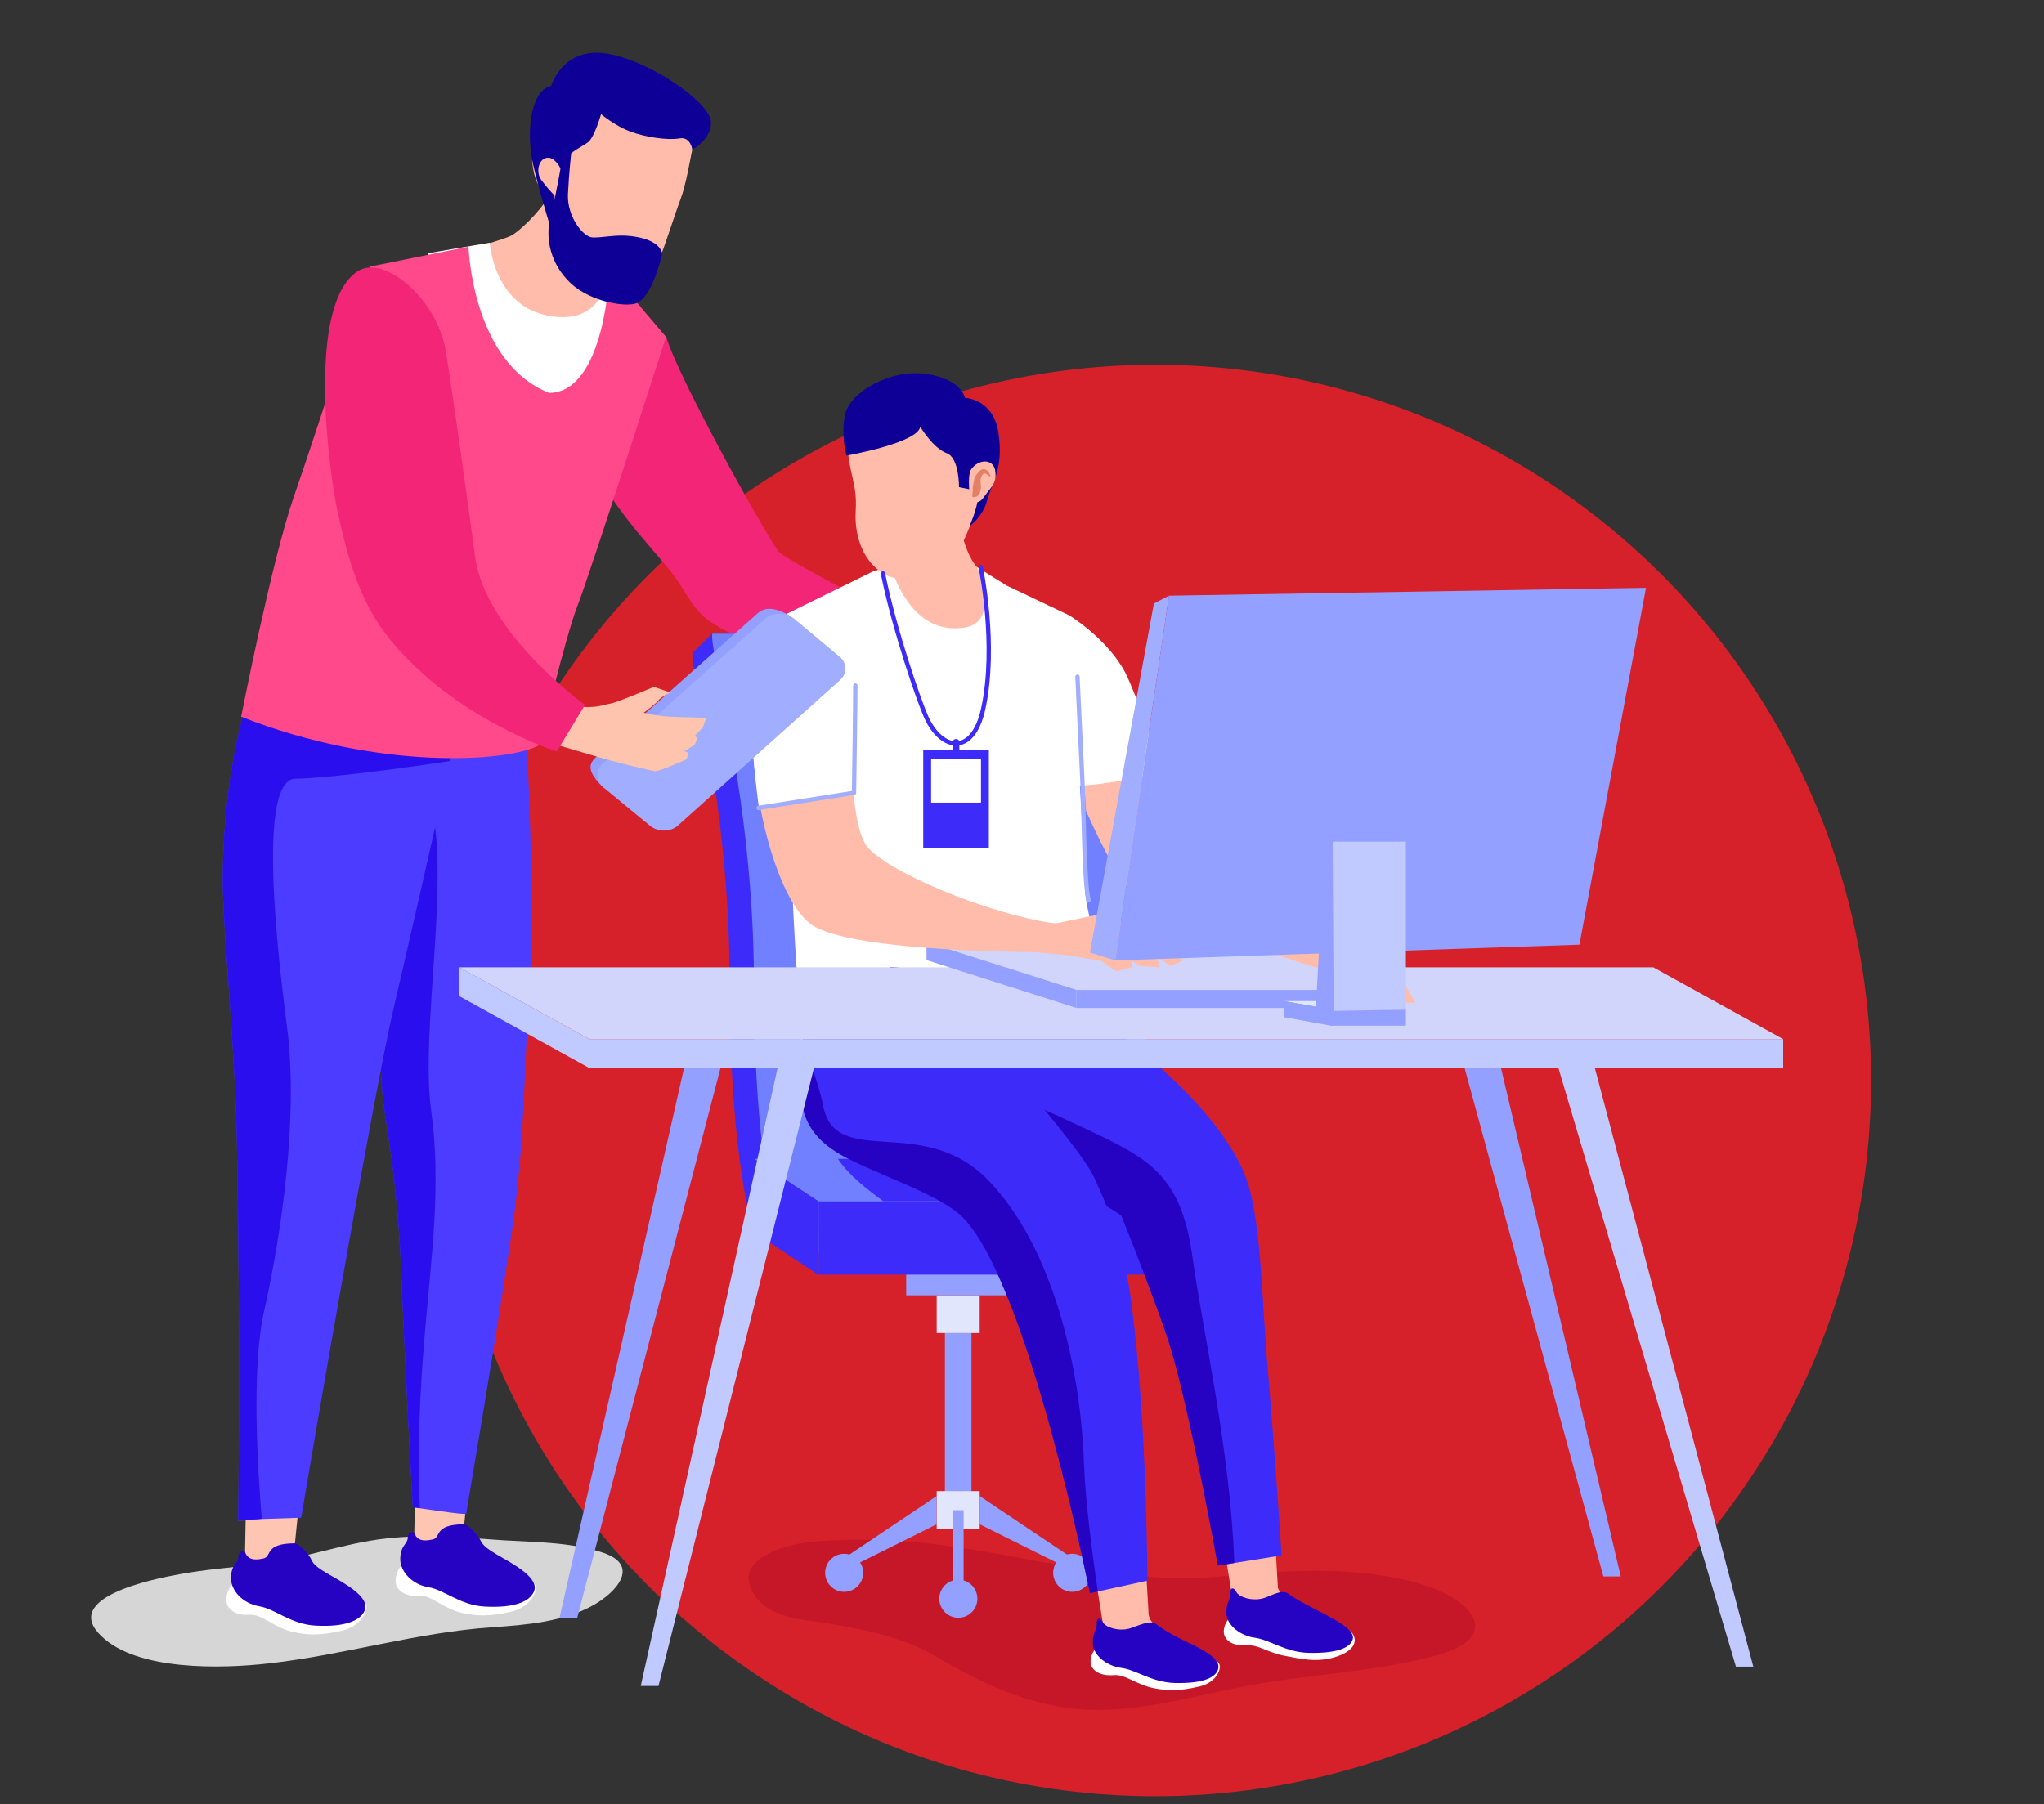 <?xml version="1.0" encoding="utf-8"?>
<!-- Generator: Adobe Illustrator 19.0.0, SVG Export Plug-In . SVG Version: 6.00 Build 0)  -->
<svg version="1.1" id="Layer_1" xmlns="http://www.w3.org/2000/svg" xmlns:xlink="http://www.w3.org/1999/xlink" x="0px" y="0px"
	 viewBox="212 -175 623 550" style="enable-background:new 212 -175 623 550;" xml:space="preserve">
<rect x="212" y="-175" width="623" height="550" fill="#333333" stroke="none"/>
<style type="text/css">
	.st0{fill:#D7212A;}
	.st1{fill:#D6D6D6;}
	.st2{fill:#C61728;}
	.st3{fill:#FFC5B3;}
	.st4{fill:#FFFFFF;}
	.st5{fill:#2603C2;}
	.st6{fill:#4C3CFF;}
	.st7{fill:#2A0EEE;}
	.st8{fill:#F32577;}
	.st9{fill:#FFBCAA;}
	.st10{fill:#FF498A;}
	.st11{fill:#0E0097;}
	.st12{fill:#94A0FF;}
	.st13{fill:#E1E6FD;}
	.st14{fill:#3D2BF9;}
	.st15{fill:#7080FF;}
	.st16{fill:#C1CAFF;}
	.st17{fill:#D1D4FB;}
	.st18{fill:none;stroke:#A1ADFF;stroke-width:1.317;stroke-linecap:round;stroke-linejoin:round;stroke-miterlimit:10;}
	.st19{fill:#A1ADFF;}
	.st20{fill:#E38168;}
	.st21{fill:#FEC4AD;}
	.st22{fill:none;stroke:#3D2BF9;stroke-width:1.317;stroke-linecap:round;stroke-linejoin:round;stroke-miterlimit:10;}
</style>
<circle id="XMLID_1_" class="st0" cx="564.1" cy="154.4" r="218.2"/>
<path class="st1" d="M294.1,332.1L294.1,332.1c23-2.6,44.7-9.4,67.9-11c10.5-0.7,21.8-1.7,30.8-6.7c7-3.9,14.5-12.1,3.1-16
	c-9.5-3.2-20.1-3.2-30.2-3.8c-11.9-0.8-23.9-1.9-35.8-0.6c-13.6,1.5-26.2,6.5-39.8,8c-7.8,0.9-15.5,1.5-23.2,2.9
	c-8.8,1.6-36.3,7.2-24,18.9C253.8,334.4,279.4,333.8,294.1,332.1z"/>
<path class="st2" d="M454.4,318.4c3.9,0.8,7.9,1.1,11,1.7c10.9,2,21.9,4,31.8,9.9c15.7,9.3,32,16.5,49.9,16.3
	c14.9-0.1,29.2-4.3,43.8-7.1c19.3-3.8,39.4-4.3,58.5-9.4c4.7-1.3,9.3-3.1,11.3-6.1c3.6-5.6-4-11.6-12.2-14.6
	c-16-5.8-35.5-5.9-53.7-4.4c-8.3,0.7-16.6,1.6-25,1.4c-32.9-0.7-62.9-12.3-96.8-11.7c-8.9,0.2-20.1,0.1-28.1,5
	c-4.3,2.6-6.2,5.9-3.4,11.1C444.1,315.3,449.2,317.3,454.4,318.4z"/>
<g>
	<polygon class="st3" points="338.7,270.6 338.2,296.7 352.9,295.6 355.6,268.8 	"/>
</g>
<path class="st4" d="M368.9,305.9c3-0.4,5.2,0.7,6.2,2.3c1,1.6-1.3,6.7-7.1,8.1c-7.2,1.7-11.1,1.3-14.8,0.5
	c-6.3-1.3-9.5-5.6-13.6-5.3c-4.2,0.3-7.3-1.7-7-5.1c0.3-3.4,3.2-6.2,4.3-6.2C338,300.1,368.9,305.9,368.9,305.9z"/>
<path class="st5" d="M358.2,294.1c-0.8-1.4-3.5-4.4-4.9-4.4c-9.1,0.1-6.8,3.9-9.3,4.6c-3.8,0.9-5.1-0.2-5.8-2.1c0,0-1.8-0.7-1.9,1.5
	c-0.1,2.2-2.1,2.2-2.3,6.3c-0.2,4.1,3.7,8.1,8.6,8.9c4.9,0.8,9.6,5.5,17.2,5.9c9.4,0.5,13.8-1.7,15-4.7c1.1-3-2.5-6.2-9.7-10.2
	C359.1,296.5,359,295.7,358.2,294.1z"/>
<path class="st6" d="M320,78.8c0,0,7.8,64.9,8.5,78.7c0.3,6.7,4.4,23.7,5.7,53.2c1.3,31.6,3.6,73.8,3.6,73.8s16.3,2.5,16.3,2
	c0-0.3,8.9-52.1,13.9-85.9c3.9-26.1,3.7-49.2,5-67c2.5-33.9-0.6-84.5-0.6-84.5L343.6,37L320,78.8z"/>
<path class="st7" d="M341.5,231.4c1.9-22.8,5.1-45,1.9-67.9c-3.3-24.1,5.7-69.2,0.1-92.7c-1.4-5.8-21.5,11.3-22.1,5.5l-1.4,2.5
	c0,0,7.8,64.9,8.5,78.7c0.3,6.7,4.4,23.7,5.7,53.2c1.3,31.6,3.6,73.8,3.6,73.8s0.9,0.1,2.2,0.3C339.1,267.1,340,249.2,341.5,231.4z"
	/>
<g>
	<polygon class="st3" points="287.1,276.4 286.6,302.6 301.3,301.4 304,274.6 	"/>
</g>
<path class="st6" d="M354.6,33c0,0-2.2,10-5.4,24c-5.2,23-12.9,56.9-17.2,75.3c-3,12.8-8.7,43.8-14.2,74.7
	c-7.2,40.3-14,80.7-14,80.7l-12,0.4l-7.2,0.6c0,0,0.8-54.2-0.4-116c-0.5-28.6-4.4-65.3-4.3-79.8c0.2-45.9,14.2-72.7,14.2-72.7
	L354.6,33z"/>
<path class="st7" d="M354.6,33c0,0-2.2,10-5.4,24c-19,2.9-39.9,5.4-47.1,5.4c-11.3,0-6.1,48.9-2.6,75.9c3.5,27.1-1.7,62.8-7,86.4
	c-4,17.8-1.9,49.1-0.7,63.3l-7.2,0.6c0,0,0.8-54.2-0.4-116c-0.5-28.6-4.4-65.3-4.3-79.8c0.2-45.9,14.2-72.7,14.2-72.7L354.6,33z"/>
<path class="st4" d="M317.3,311.7c3-0.4,5.2,0.7,6.2,2.3c1,1.6-1.3,6.7-7.1,8.1c-7.2,1.7-11.1,1.3-14.8,0.5
	c-6.3-1.3-9.5-5.6-13.6-5.3c-4.2,0.3-7.3-1.7-7-5.1c0.3-3.4,3.2-6.2,4.3-6.2C286.4,306,317.3,311.7,317.3,311.7z"/>
<path class="st5" d="M306.6,299.9c-0.8-1.4-3.5-4.4-4.9-4.4c-9.1,0.1-6.8,3.9-9.3,4.6c-3.8,0.9-5.1-0.2-5.8-2.1c0,0-1.8-0.7-1.9,1.5
	c-0.1,2.2-2.1,2.2-2.3,6.3c-0.2,4.1,3.7,8.1,8.6,8.9c4.9,0.8,9.6,5.5,17.2,5.9c9.4,0.5,13.8-1.7,15-4.7c1.1-3-2.5-6.2-9.7-10.2
	C307.5,302.4,307.4,301.5,306.6,299.9z"/>
<path class="st8" d="M397-64.5c2-3.9,3.7-13.2,3.7-13.2l14.4,5.5c3.4,11.8,28.9,57.8,34,65.1c2.4,3.4,53.2,28.6,53.2,28.6l-2.6,14.8
	c0,0-47.8-7.3-70.2-21.1c-6.3-3.9-8.1-9.4-12-14.6c-6.7-8.8-22.7-24.3-26.3-39C387.7-53.2,392.1-55.1,397-64.5z"/>
<path class="st9" d="M383.1-122.3c0,0-0.5,1.7-3.7,7s-9.4,11.1-11.7,12.2c-2.2,1.1-13,4.3-15.8,4.5c0,0,10.2,30.7,25.7,37.2
	c29.7,12.4,26.5-20.1,26.5-20.1s-7.6-8.5-9.6-12.9c-1.2-2.6,2.3-12.7,2.3-12.7L383.1-122.3z"/>
<path class="st4" d="M396.8-90.3c0,0-0.9,13.7-16.1,11.8c-18.3-2.3-19.4-22.5-19.4-22.5l-18.8,3.2l12.9,40l38.7,10.9l13-34.6
	L396.8-90.3z"/>
<path class="st10" d="M387.9,10c3.8-9.6,27.1-82.3,27.1-82.3l-17.2-20.2c0,0-1.2,37-18.4,37.3c-23.6-9.3-24.6-44.6-24.6-44.6
	l-30.1,6.1c0,0-16.4,50.8-23.2,70.3c-6.7,19.4-16,66.9-16,66.9c41.8,16.5,81.7,13.9,91,8.6C376.5,52.1,384.2,19.6,387.9,10z"/>
<g>
	<path class="st9" d="M417.9-139.5c2.2,2.5,5.7,7.4,5.1,10.1c-0.6,2.7-1.9,10.8-3.6,15.2c-1.7,4.4-5.3,16.1-7.6,21.2
		c-2.3,5.1-3.6,6.7-5.2,7.3c-1.6,0.6-15.1-3.9-17.4-6s-12.2-12.5-8.3-23.7c0,0-5.7,0.9-6.7-10.5c-0.3-3,11.6-10.6,13.7-13.4
		c4.9-6.8,19.6-0.2,24,0.4C416.1-138.2,417.9-139.5,417.9-139.5z"/>
	<path class="st11" d="M423-129.4c0,0-0.5-4-3.9-3.4c-3.5,0.6-10.2-0.3-15-2.1s-8.9-5.3-8.9-5.3s-2,7-3.9,8.5
		c-1.9,1.5-5.6,2.9-6.4,5.1c-0.9,2.2-1.3,4.5-1.3,4.5s-1.9-4.9-4.6-4.8c-2.7,0-3.9,4.2-2,6.8c1.9,2.6,4,4.7,4,4.7l1.1,17.4
		c0,0-6.5-20.8-7.9-28.3c-1.9-10.5,0.2-21.5,5.8-22.5c0,0,3.3-11.4,15.9-10c12.5,1.4,32.2,14.4,32.8,20.9
		C429-132.6,423-129.4,423-129.4z"/>
	<path class="st11" d="M412.3-100.2c-1.5-1.3-3.9-2.3-7.8-2.8c-4.5-0.6-8.8,0.5-11.8,0.4c-3.1-0.1-7.8-6.5-7.6-13
		c0.3-6.5,1-12.7,1-12.7l-2.7,1.5c0,0-1.9,11.4-3.6,17.9s-0.1,14.4,6.2,20.3c6.3,5.9,17.6,7.4,20.3,5.9c2.7-1.5,4.7-5.6,5.9-9.4
		c0.5-1.5,1.5-4.2,1.6-5.6C413.9-98.3,412.9-99.7,412.3-100.2z"/>
</g>
<g>
	<g>
		<g>
			<rect x="500" y="231.3" class="st12" width="8.1" height="54"/>
			<rect x="497.5" y="219.9" class="st13" width="13.1" height="11.5"/>
			<rect x="497.5" y="279.6" class="st13" width="13.1" height="11.5"/>
			<rect x="488.2" y="198.2" class="st12" width="31.7" height="21.7"/>
			<path class="st12" d="M463.1,207.9h85c0.9,0,1.7-0.8,1.7-1.7v-12.9c0-0.9-0.8-1.7-1.7-1.7h-85c-0.9,0-1.7,0.8-1.7,1.7v12.9
				C461.5,207.2,462.2,207.9,463.1,207.9z"/>
			<polygon class="st12" points="472.6,302.1 497.5,289.7 497.5,281.1 469.3,300 			"/>
			<circle class="st12" cx="469.3" cy="304.5" r="5.8"/>
			<circle class="st12" cx="504.1" cy="312.4" r="5.8"/>
			<polygon class="st12" points="535.5,302.1 510.6,289.7 510.6,281.1 538.8,300 			"/>
			<circle class="st12" cx="538.8" cy="304.5" r="5.8"/>
			<rect x="502.5" y="285.4" class="st12" width="3.2" height="26.9"/>
		</g>
	</g>
	<path class="st14" d="M441.9,200.7c0,0-7.4-19.6-7.5-76.3C434.3,67.7,422,28.9,423.1,24l6-5.8h82.2c0,0,32.4,57.9,36.6,77.7
		c4.2,19.8,10.2,101.2,10.2,101.2L441.9,200.7z"/>
	<path class="st15" d="M449.3,200.7c0,0-7.4-19.6-7.5-76.3C441.7,67.7,428,23.1,429.1,18.2h89.6c0,0,32.4,57.9,36.6,77.7
		c4.2,19.8,10.2,101.2,10.2,101.2L449.3,200.7z"/>
	<g>
		<polygon class="st14" points="441.9,200.7 461.5,213.7 461.5,191.2 441.9,178.3 		"/>
		<rect x="461.5" y="191.2" class="st14" width="122.9" height="22.4"/>
		<polygon class="st15" points="441.9,178.3 564.8,178.3 584.4,191.2 461.5,191.2 		"/>
		<path class="st14" d="M481.2,191.2h103.2l-19.5-12.9h-97.5C470.7,183.3,476.3,187.6,481.2,191.2z"/>
	</g>
</g>
<g>
	<path class="st9" d="M585.1,296.6l2.5,15.5c0,0,2.8,5.8,9.7,5.6c3.6-0.2,10-2.3,8.6-3.4c-3.6-2.8-4.4-5.2-4.4-5.2l-1.1-18.6
		L585.1,296.6z"/>
	<path class="st4" d="M618.3,321.2c2.7-0.4,4.9,0.5,5.9,1.8s1.9,4.6-4.4,6.9c-6.3,2.3-12.2,0.6-15.7,0c-5.9-1-8.4-3.6-12.2-3.3
		c-3.8,0.3-6.8-1.3-6.9-4.1c0-2.9,2.3-5.2,3.4-5.3C589.5,317,618.3,321.2,618.3,321.2z"/>
	<path class="st5" d="M604.7,310.9c-2.2-1.6-5.6,0.9-7.8,1.4c-3.4,0.9-7.3-0.4-8.1-2c-0.8-1.6-2-1.3-1.8,0.6
		c0.1,1.9-1.4,2.6-1.2,6.1s4.2,6.7,8.7,7.3s9.3,4.4,16.3,4.6c8.7,0.2,12.7-1.5,13.5-4.1c0.8-2.6-4-5.4-10.1-8.5
		C608.5,313.4,606,311.9,604.7,310.9z"/>
	<path class="st9" d="M545.7,304.7l2.5,15.5c0,0,2.8,5.8,9.7,5.6c3.6-0.2,10.8-1.3,9.3-2.4c-5.1-3.6-5.1-6.2-5.1-6.2l-1.1-18.6
		L545.7,304.7z"/>
	<g>
		<path class="st9" d="M504.2-27.8c0,0,0,10.8,1.1,15.8c1.1,5,3.3,8.7,4.5,9.9s14,10.6,14,10.6s-13.4,13.6-22.9,13.7
			c-9.5,0.1-29.3-10.8-29.3-10.8s10.3-8.3,11.8-12.5s2.3-16.2,2.3-16.2L504.2-27.8z"/>
	</g>
	<path class="st4" d="M547.4,117.5c-2.5-9-4.7-17.7-4.7-21.6c0-9.9-4.8-83.3-4.8-83.3l-19.1-9.1l-9-5.6c0,0,7.3,16.6-3.7,18.4
		c-17.5,2.9-22.8-19.5-22.8-19.5l-4.5,2.3c0-0.1-0.1-0.2-0.1-0.2l-29.9,14.7c0,0,10.5,17.3,11.4,26.9c0.8,9.7-7.6,36.2-6.7,56
		c0.8,19.8,3.3,53,3.3,53c5.4,0,86.6-7.8,86.6-7.8S544.7,117.9,547.4,117.5z"/>
	<path class="st14" d="M602.6,299.2l-14.4,2.3l-5,0.8c0,0-9.3-52.1-15.8-70.7s-13.7-36.1-13.7-36.1s-19.4-12.6-31.4-16.8
		c-1.1-0.4-2.2-0.7-3.2-1c-45.7-11-36.4-39.6-35.7-57.9c0,0,46.3,3.4,58.5,12c35.9,25.1,47.4,44.1,50.5,54.1
		c4.1,13.2,4.3,37.3,6,56.4C601.1,274.2,602.6,299.2,602.6,299.2z"/>
	<path class="st5" d="M588.2,301.5l-5,0.8c0,0-9.3-52.1-15.8-70.7s-13.7-36.1-13.7-36.1s-19.4-12.6-31.4-16.8
		c-9.3-17.1-18-26.9-18-26.9s30.9,13.4,45.4,20.6c14.4,7.2,22.7,13.4,25.8,36.1C578.3,229.2,587.1,267.7,588.2,301.5z"/>
	<g>
		<path class="st14" d="M561.7,306.9l-15.1,3.3l-2.4,0.5c0,0-18.7-93.9-38.6-114.4c-6.6-6.9-25.9-13.1-36.1-18.6
			c-16.2-8.6-13.9-20.1-12.9-35.9c0.1-1.5,0.2-3.1,0.2-4.8h50.6c0,0,33.8,37.1,38.2,47.2c3.2,7.3,8.4,17.4,11.1,36.9
			C561.7,258.1,561.7,306.9,561.7,306.9z"/>
	</g>
	<path class="st5" d="M546.6,310.2l-2.4,0.5c0,0-18.7-93.9-38.6-114.4c-6.6-6.9-25.9-13.1-36.1-18.6c-16.2-8.6-13.9-20.1-12.9-35.9
		c0,0,5.3,14.7,6.2,19.9c3.6,20.3,30.2,2.4,50.3,23c20.1,20.7,28.3,57.8,29.3,86.7C542.9,283.2,544.7,297,546.6,310.2z"/>
	<path class="st4" d="M577.6,330.3c2.7-0.4,4.9,0.5,5.9,1.8s-0.5,5.7-5.7,7c-6.5,1.6-10,1.3-13.5,0.7c-5.9-1-9.2-4.5-13-4.1
		c-3.8,0.3-6.8-1.3-6.9-4.1c0-2.9,2.3-5.2,3.4-5.3C548.8,326.1,577.6,330.3,577.6,330.3z"/>
	<path class="st5" d="M564.5,320.2c-1.9-1.6-6.1,0.7-8.3,1.3c-3.4,0.9-7.3-0.4-8.1-2c-0.8-1.6-2-1.3-1.8,0.6
		c0.1,1.9-1.4,2.6-1.2,6.1s4.2,6.7,8.7,7.3c4.5,0.6,9.3,4.4,16.3,4.6c8.7,0.2,12.5-1.7,13.2-4.3c0.7-2.6-2.9-5.2-9.9-8.4
		C567.8,322.7,565.8,321.2,564.5,320.2z"/>
</g>
<g>
	<rect x="391.6" y="141.8" class="st16" width="363.9" height="8.8"/>
	<polygon class="st17" points="352,119.9 715.9,119.9 755.5,141.8 391.6,141.8 	"/>
	<polygon class="st16" points="391.6,150.6 352,128.7 352,119.9 391.6,141.8 	"/>
	<g>
		<polygon class="st16" points="407.3,339 412.7,339 460.1,150.6 449,150.6 		"/>
		<polygon class="st16" points="746.4,333.1 741.1,333.1 687,150.6 698.1,150.6 		"/>
	</g>
	<g>
		<polygon class="st12" points="382.5,318.4 387.9,318.4 431.6,150.6 420.5,150.6 		"/>
		<polygon class="st12" points="706,305.6 700.7,305.6 658.4,150.6 669.5,150.6 		"/>
	</g>
</g>
<g>
	<polygon class="st9" points="621.1,110.7 636.8,119.2 643.4,130.7 636.8,130.7 628.4,125.5 625.6,130.7 621.1,130.8 615.3,126.2 
		599.6,113.5 	"/>
	<path class="st9" d="M572.3,78.9c-1.3-2.4-6.3-19-11-32.7c-6.5,2.6-13,5.2-19.5,7.4c0.2,6.1,0.9,12.4,1.2,18.6
		c5.4,12,11.4,23.6,16.2,27.1c8.5,6.4,52.3,23.2,52.3,23.2l6-12.1C617.4,110.5,574.3,82.4,572.3,78.9z"/>
	<path class="st4" d="M539.4,64.6c7.8,0,27.8-3.9,27.8-3.9s-9.7-25.7-12.1-30.4c-5.4-10.5-17.2-17.7-17.2-17.7s-7.4,10.2-9.6,13.8
		C519.4,40.7,534.7,58.2,539.4,64.6z"/>
</g>
<path class="st18" d="M540.4,31.3l1.5,31.6c0.5,10.7,0.5,31.1,1.9,36.5"/>
<g>
	<polygon class="st17" points="540.1,126.8 634.5,126.8 588.7,112.2 494.4,112.2 	"/>
	<polygon class="st12" points="494.4,112.2 540.1,126.8 540.1,132.3 494.4,117.7 	"/>
	<g>
		<polygon class="st9" points="520,106.1 533.9,106.5 549.3,103.3 565.5,112.2 572.5,117.9 568.8,119.5 564.4,116.6 565.5,119.9 
			559.4,119.5 556.9,117.9 556.9,119.9 552.2,121.1 547.5,117.9 537.4,116.2 526.5,115.2 		"/>
		<g>
			<path class="st9" d="M476.1,82.8c-2.9-4.1-4-13-5.1-29.5c-8.8-2.7-21.4-5.1-30-8.1c0.7,29.2,9.3,55.2,18.2,61.6
				c12.3,8.8,72.1,8.5,72.1,8.5l2.5-8.7C512.1,103.5,481.2,90.1,476.1,82.8z"/>
		</g>
		<g>
			<path class="st4" d="M472.3,66.6c-1-9.4-1.4-24.6-0.9-29.7c1.2-13-16-27.4-22.5-23.3c-9.9,6.4-8.8,33.4-5.6,57.6
				C452,68.8,463.5,68.5,472.3,66.6z"/>
		</g>
	</g>
	<rect x="540.1" y="126.8" class="st12" width="94.3" height="5.5"/>
	<g>
		<g>
			<polygon class="st19" points="544.2,115.4 551.9,117.8 568.3,6.6 563.7,9 			"/>
			<polygon class="st12" points="551.9,117.8 693.4,113 713.7,4.2 568.3,6.6 			"/>
		</g>
		<g>
			<polygon class="st13" points="618.2,132.8 640.5,132.8 625.5,130.2 603.3,130.2 			"/>
			<rect x="618.2" y="132.8" class="st12" width="22.3" height="4.9"/>
			<polygon class="st12" points="618.2,137.8 603.3,135.1 603.3,130.2 618.2,132.8 			"/>
		</g>
		<polygon class="st12" points="613.1,131.9 618.5,133.2 637.5,132.8 640.5,81.6 615.8,81.6 		"/>
		<polygon class="st16" points="618.5,133.2 640.5,132.8 640.5,81.6 618.2,81.6 		"/>
	</g>
	<path class="st18" d="M443.2,71.3l29.1-4.6c0,0,0.4-26.3,0.4-32.7"/>
</g>
<path class="st9" d="M472.9-50.2c-3.7,6.8-2.5,13.8-1.6,18.3c0.9,4.4,1.9,7.2,1.5,13c-0.3,5.8,1.3,14.2,8.3,18.7
	c7.1,4.6,20.4-1.5,24.2-9.1c2.3-4.6,6.2-15.2,6.9-19.1s2.9-16.9-2.3-22.2c-5.2-5.3-14.2-5.3-23.3-3.5
	C477.5-52.3,474.5-53,472.9-50.2z"/>
<path class="st11" d="M492.5-44.9c0,0,3.7,6.4,8.1,8.1c3.8,1.4,3.7,10.3,3.7,10.3l5.6,1.2c1,3.2-2.4,10.7-2.4,10.7s4-2.7,5.4-7.9
	c1.4-5.2,5.1-9.7,3.4-20.7c-1.6-10.3-10.2-10.5-10.2-10.5s-0.9-5.7-11.8-7.3c-10.9-1.6-23,5.6-24.6,11.9c-1.6,6.4,0.3,13,0.3,13
	S491.7-39.9,492.5-44.9z"/>
<g>
	<g>
		<path class="st9" d="M508-31.9c2.3-3.3,7.1-3.4,7.4,0.9c0.3,3.6-1.4,4.5-3.7,7.8c-1.6,2.2-3.9,1.2-3.9,1.2S506.6-29.8,508-31.9z"
			/>
	</g>
	<path class="st20" d="M510.6-31.4c1.2-1.2,2.6-0.3,3.1,1s0,0.6-1.1-0.1c-1.1-0.7-2,1.5-1.7,2.7c0.3,1.7-0.1,4-1.6,4.3
		c-1.5,0.3-0.8-0.3-0.8-2.2c0-1.9-0.1,0,0.2-1.9C509-29.5,509.5-30.4,510.6-31.4z"/>
</g>
<g>
	<g>
		<g>
			<path id="XMLID_60_" class="st12" d="M394.8,64l14,11.5c2.4,1.9,6.2,1.9,8.4-0.1l49.3-44.2c2.2-2,2.1-5.1-0.2-7.1l-13.7-11.5
				c-4.6-2.5-7.4-2.6-9.7-0.6l-49.2,43.8C391.4,57.9,391.1,59.9,394.8,64z"/>
			<path id="XMLID_55_" class="st19" d="M396.1,65.2l14.1,11.6c2.4,1.9,6.2,1.9,8.4-0.1l49.5-44.4c2.2-2,2.1-5.2-0.2-7.1L454,13.6
				c-2.5-2-6.4-2-8.7,0l-49.6,44.2C393.4,59.9,393.6,63.2,396.1,65.2z"/>
		</g>
		<g>
			<path class="st21" d="M421.8,54.5l-1.2-0.5l3.1-1.9l0.9-2.1l-0.9-0.6l2.5-2.6l1.1-3c0,0-6.9-0.1-11-0.3c-4.2-0.2-8.1-1.2-8.1-1.2
				s3.9-2.9,4.5-3.8c0.6-0.9,3.6-2.4,3.6-2.4l-5-1.7c0,0-12,5.1-13.3,5.1c-1.2,0.1-8,3.2-17.6-1.6c-2.6,3.8-5.3,7.6-8,11.3
				c8.6,2.7,15.8,4.8,18.9,5.7c9.9,3,18.8,4.9,20.2,5.2c1.4,0.2,10-3.7,9.9-3.7C421.3,56.4,421.8,54.5,421.8,54.5z"/>
		</g>
	</g>
	<path class="st8" d="M321-92.3c-15.6,10.2-8.8,60.4-6.2,72.8c3.1,14.7,7,28.2,15.8,39.1c19.9,24.7,51.1,34.5,51.1,34.5l8.6-14.2
		c0,0-30.4-21.9-33.5-45.2c-1.8-13.7-7.2-52.6-9-63C345.1-84,329-97.5,321-92.3z"/>
</g>
<g>
	<path class="st22" d="M481.1-0.2c3.6,17.6,11,38.9,13.2,43.8C499,54,508.6,55.5,511.7,41c4.2-19.5-0.8-43.1-0.8-43.1"/>
	<rect x="493.4" y="53.7" class="st14" width="20" height="29.9"/>
	<rect x="495.8" y="56.4" class="st4" width="15.2" height="13.3"/>
	<path class="st14" d="M503.4,55.1L503.4,55.1c-0.6,0-1-0.4-1-1v-2.8c0-0.6,0.4-1,1-1l0,0c0.6,0,1,0.4,1,1v2.8
		C504.4,54.6,503.9,55.1,503.4,55.1z"/>
</g>
</svg>
